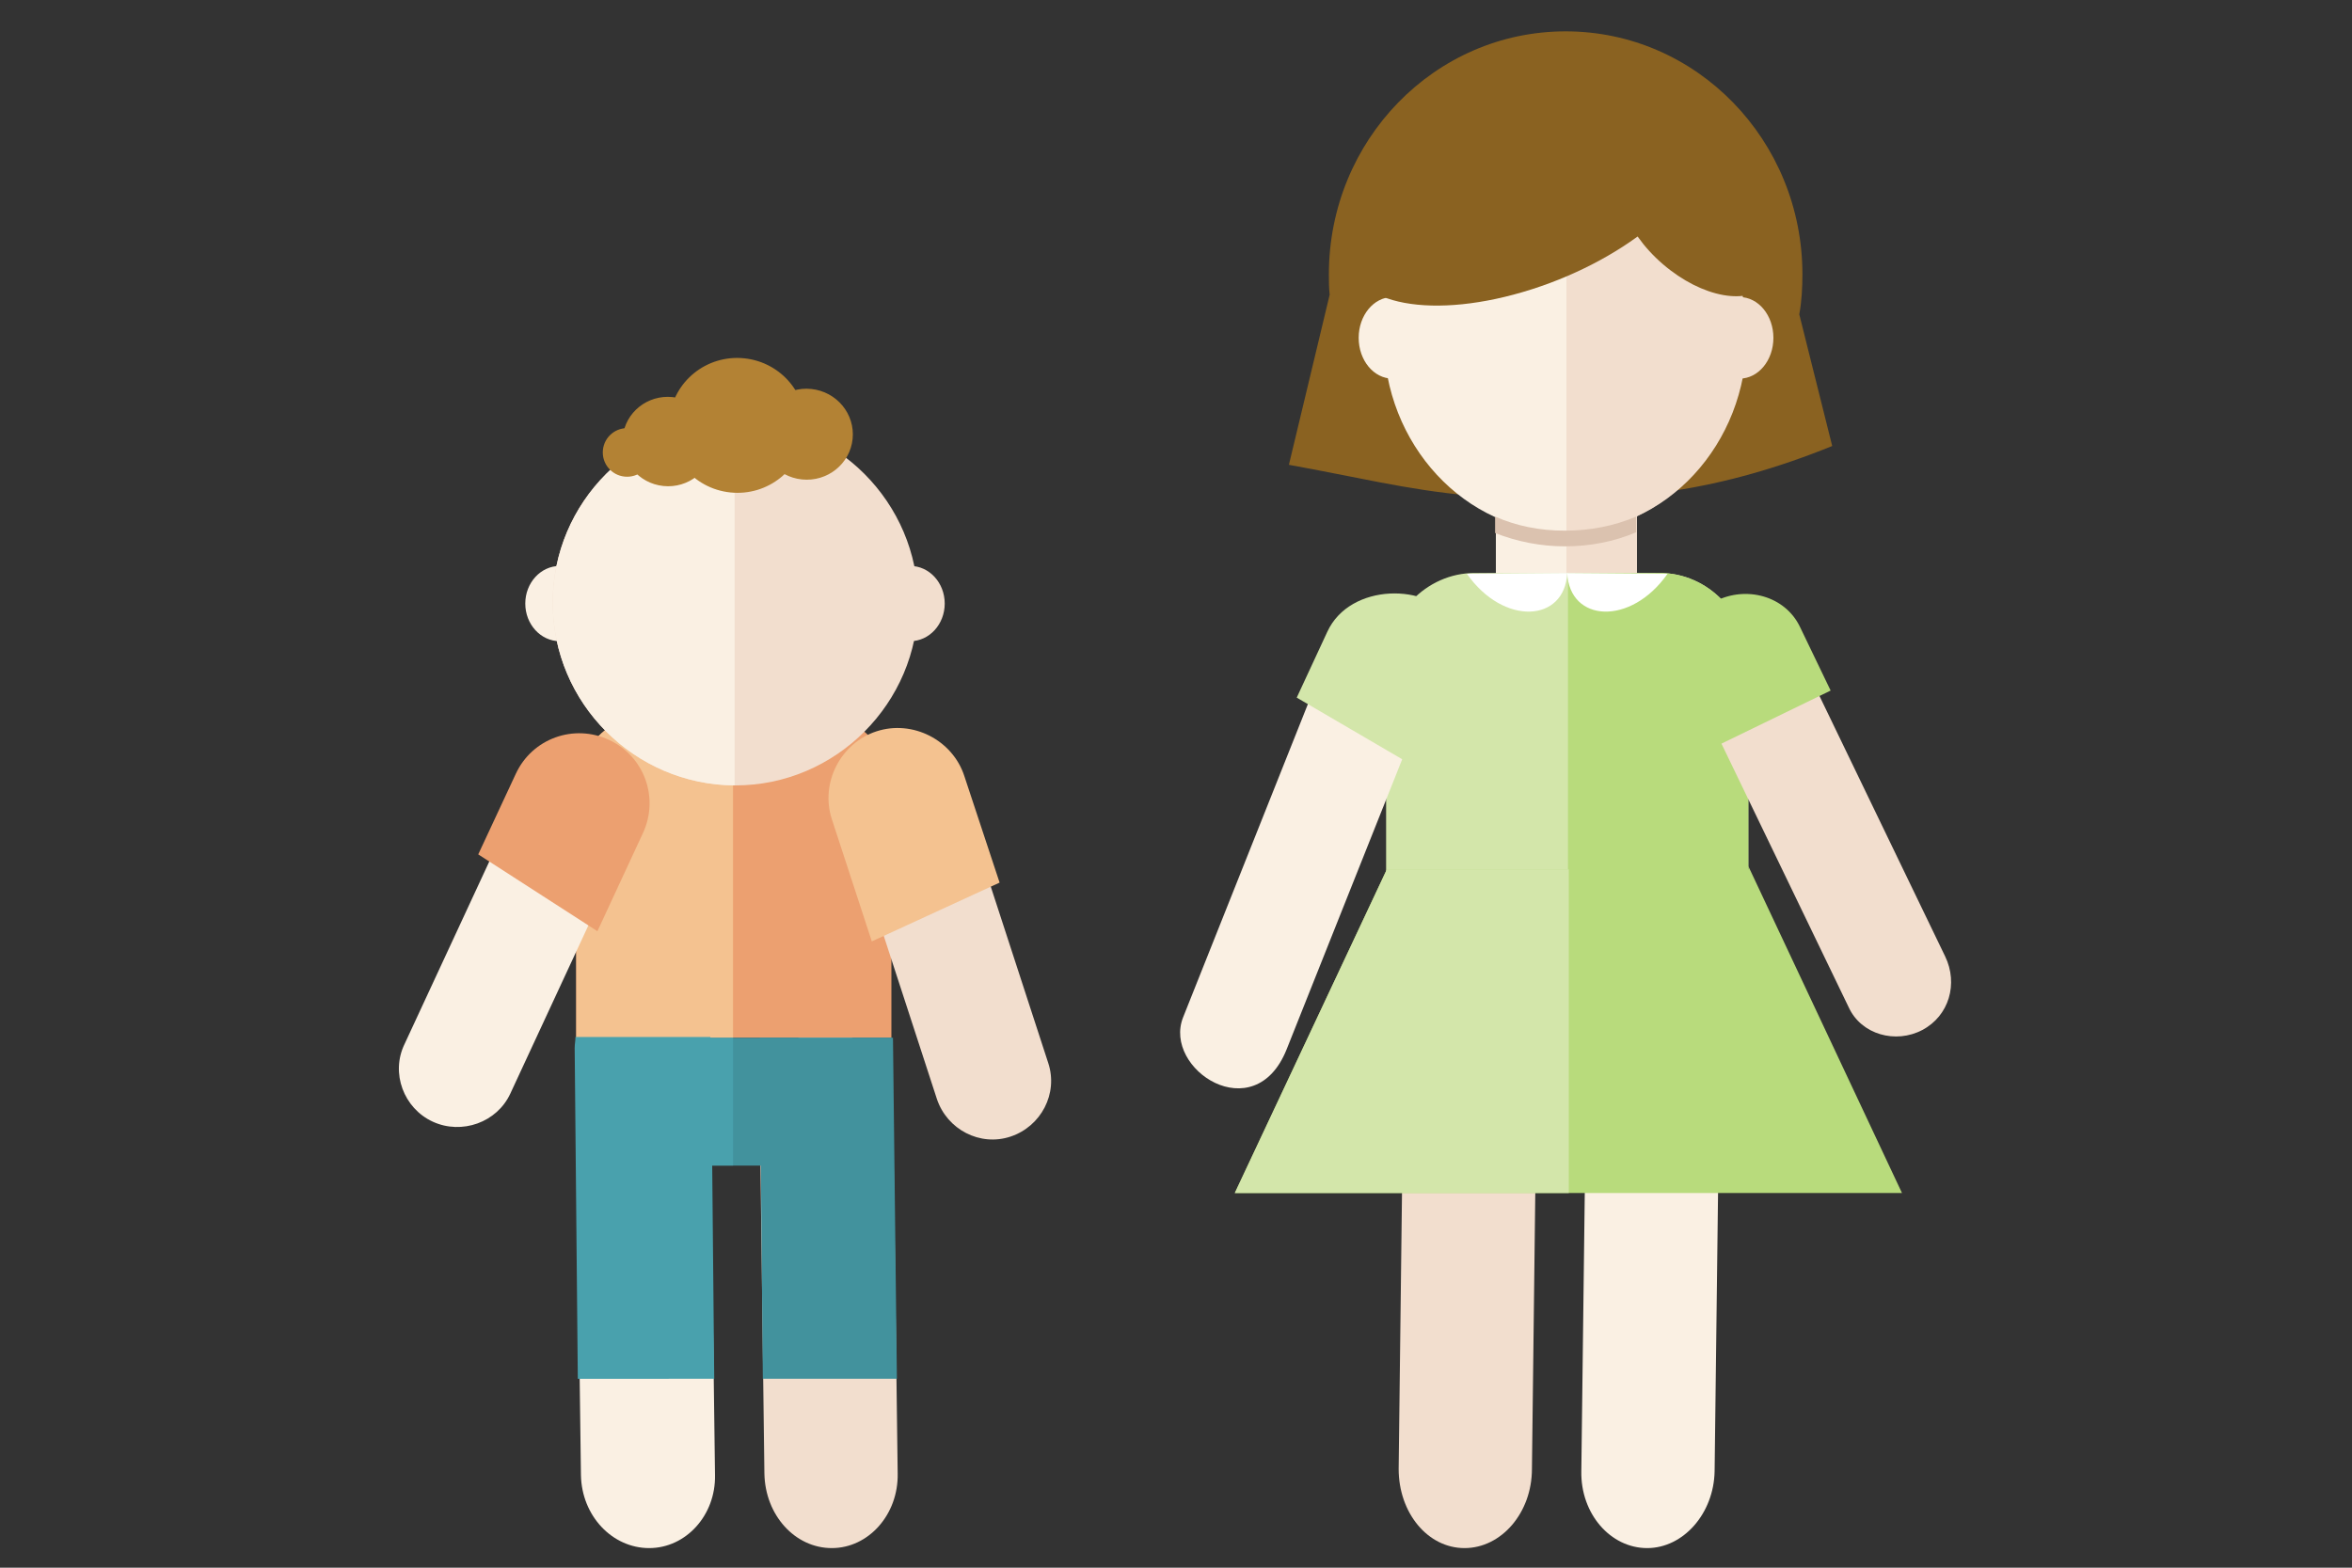 <?xml version="1.0" encoding="utf-8"?>
<!-- Generator: Adobe Illustrator 19.2.1, SVG Export Plug-In . SVG Version: 6.00 Build 0)  -->
<svg version="1.1" id="Layer_1" xmlns="http://www.w3.org/2000/svg" xmlns:xlink="http://www.w3.org/1999/xlink" x="0px" y="0px"
	 viewBox="0 0 300 200" style="enable-background:new 0 0 300 200;" xml:space="preserve">
<rect x="0" y="0" width="300" height="200" fill="#333333" stroke="none"/>
<style type="text/css">
	.st0{fill-rule:evenodd;clip-rule:evenodd;fill:#FAF0E3;}
	.st1{fill-rule:evenodd;clip-rule:evenodd;fill:#F2DECE;}
	.st2{fill-rule:evenodd;clip-rule:evenodd;fill:#D3E6AA;}
	.st3{fill-rule:evenodd;clip-rule:evenodd;fill:#B8DB7C;}
	.st4{fill-rule:evenodd;clip-rule:evenodd;fill:#8A6221;}
	.st5{fill-rule:evenodd;clip-rule:evenodd;fill:#DBC2AF;}
	.st6{fill-rule:evenodd;clip-rule:evenodd;fill:#FFFFFF;}
	.st7{fill-rule:evenodd;clip-rule:evenodd;fill:#ECA070;}
	.st8{fill-rule:evenodd;clip-rule:evenodd;fill:#42929D;}
	.st9{fill-rule:evenodd;clip-rule:evenodd;fill:#F4C290;}
	.st10{fill-rule:evenodd;clip-rule:evenodd;fill:#49A1AD;}
	.st11{fill-rule:evenodd;clip-rule:evenodd;fill:#B38234;}
</style>
<g>
	<path class="st0" d="M210.1,197.5L210.1,197.5c-4.7,0-8.5-4.4-8.4-9.8l0.6-48.5c0.1-5.4,4-9.8,8.6-9.8h0c4.7,0,8.5,4.4,8.4,9.8
		l-0.6,48.5C218.6,193.1,214.7,197.5,210.1,197.5z"/>
	<path class="st1" d="M186.8,197.5L186.8,197.5c-4.7,0-8.4-4.5-8.4-10.1l0.6-49.5c0.1-5.5,3.9-10.1,8.6-10.1h0
		c4.7,0,8.4,4.5,8.4,10.1l-0.6,49.5C195.4,193,191.5,197.5,186.8,197.5z"/>
	<rect x="190.8" y="58.1" class="st1" width="18" height="35.5"/>
	<rect x="190.8" y="58.1" class="st0" width="9" height="35.5"/>
	<path class="st2" d="M211.7,73.1h-23.6c-6.2,0-11.3,5.3-11.3,11.8v37.9H223V84.9C223,78.4,217.9,73.1,211.7,73.1z"/>
	<path class="st3" d="M211.7,73.1H200v49.7h23V84.9C223,78.4,217.9,73.1,211.7,73.1z"/>
	<polygon class="st3" points="223,110.5 242.6,152.2 200.1,152.2 157.5,152.2 176.9,110.9 223,110.9 	"/>
	<polygon class="st2" points="200.1,152.2 157.5,152.2 176.9,110.9 200.1,110.9 	"/>
	<path class="st0" d="M183.3,85.7l-19.2,48.2c-4.1,10.2-15.8,2.5-13.2-4.1l19.2-48.2C173.2,73.8,187,76.4,183.3,85.7z"/>
	<path class="st2" d="M179.6,97.3L165.4,89l3.9-8.4c2.9-6.3,13-6.2,15.9-1.5l0.4,6.1L179.6,97.3z"/>
	<path class="st4" d="M199.7,4c16.7,0,30.2,13.9,30.2,31c0,1.7-0.1,3.5-0.4,5.1l4.2,16.8c-6.9,2.8-13.6,4.7-20.2,5.7
		c-4.1,2.2-8.8,3.4-13.7,3.4c-4.4,0-8.7-1-12.5-2.8c-7.8-0.7-14.5-2.4-22.9-3.9l5.2-21.7c-0.1-0.9-0.1-1.7-0.1-2.6
		C169.5,17.9,183,4,199.7,4z"/>
	<ellipse class="st1" cx="221.9" cy="43.1" rx="4.3" ry="5.2"/>
	<ellipse class="st0" cx="177.6" cy="43.1" rx="4.3" ry="5.2"/>
	<path class="st0" d="M199.6,67.9c12.7,0,23.1-11.2,23.1-24.9c0-13.7-10.4-24.9-23.1-24.9c-12.7,0-23.1,11.2-23.1,24.9
		C176.5,56.7,186.9,67.9,199.6,67.9z"/>
	<path class="st1" d="M199.8,67.9c12.7-0.1,23-11.2,23-24.9c0-13.7-10.3-24.8-23-24.9V67.9z"/>
	<path class="st5" d="M190.7,68c2.8,1.1,5.8,1.7,8.9,1.7c3.2,0,6.3-0.6,9.1-1.8v-2c-2.8,1.2-5.9,1.8-9.1,1.8c-3.2,0-6.2-0.6-8.9-1.8
		V68z"/>
	<path class="st4" d="M193.7,13.6c12.5-4,23-2.1,23.5,4.4c0.5,6.4-9.3,14.9-21.8,18.9c-12.5,4-23,2.1-23.5-4.4
		C171.5,26.1,181.2,17.6,193.7,13.6z"/>
	<path class="st4" d="M221,22.9c5,4.3,7,10.2,4.6,13.2c-2.5,3-8.5,1.9-13.5-2.4c-5-4.3-7-10.2-4.6-13.2C210,17.5,216,18.6,221,22.9z
		"/>
	<path class="st1" d="M245.2,131.4L245.2,131.4c-3.4,1.8-7.8,0.6-9.4-2.9l-19.3-40c-1.7-3.5-0.5-7.7,2.9-9.4l0,0
		c3.4-1.8,7.8-0.6,9.4,2.9l19.3,40C249.8,125.5,248.6,129.6,245.2,131.4z"/>
	<path class="st3" d="M219.1,95.1l-3.6-7.6c-1.9-4-0.6-8.8,3.3-10.8l0,0c3.9-2,8.9-0.7,10.8,3.3l3.9,8.1L219.1,95.1z"/>
	<path class="st6" d="M187.1,73.2c4.7,6.7,12.5,6.2,12.8-0.1L187.1,73.2z"/>
	<path class="st6" d="M212.7,73.2c-4.7,6.7-12.5,6.2-12.8-0.1L212.7,73.2z"/>
</g>
<g>
	<path class="st0" d="M82.8,197.5L82.8,197.5c4.7,0,8.5-4.2,8.4-9.3l-0.6-45.9c-0.1-5.1-4-9.3-8.7-9.3h0c-4.7,0-8.5,4.2-8.4,9.3
		l0.6,45.9C74.2,193.4,78.1,197.5,82.8,197.5z"/>
	<path class="st1" d="M106.1,197.5L106.1,197.5c4.7,0,8.5-4.3,8.4-9.5l-0.6-46.9c-0.1-5.2-4-9.5-8.6-9.5h0c-4.7,0-8.5,4.3-8.4,9.5
		l0.6,46.9C97.6,193.3,101.4,197.5,106.1,197.5z"/>
	<path class="st7" d="M83.3,91h20.6c5.4,0,9.8,4.4,9.8,9.8v31.6H73.5v-31.6C73.5,95.4,77.9,91,83.3,91z"/>
	<path class="st8" d="M113.8,132.4v6.5c0,5.4-4.4,9.8-9.8,9.8H83.3c-5.4,0-9.8-4.4-9.8-9.8v-6.5H113.8z"/>
	<path class="st9" d="M83.3,91h10.2v41.4h-20v-31.6C73.5,95.4,77.9,91,83.3,91z"/>
	<path class="st10" d="M93.5,132.4v16.3H83.3c-5.4,0-9.8-4.4-9.8-9.8v-6.5H93.5z"/>
	<path class="st0" d="M55.2,143.1L55.2,143.1c-3.7-1.7-5.4-6.2-3.6-9.9l15.5-33.4c1.7-3.7,6.2-5.4,9.9-3.6h0
		c3.7,1.7,5.4,6.2,3.6,9.9l-15.5,33.4C63.4,143.2,58.9,144.8,55.2,143.1z"/>
	<path class="st7" d="M61,109l4.8-10.3c2.1-4.5,7.4-6.4,11.9-4.3l0,0c4.5,2.1,6.4,7.4,4.3,11.9l-5.8,12.5L61,109z"/>
	<ellipse class="st0" cx="71.4" cy="77" rx="4.4" ry="4.8"/>
	<ellipse class="st1" cx="116.1" cy="77" rx="4.4" ry="4.8"/>
	<path class="st1" d="M93.8,100.2c12.8,0,23.3-10.5,23.3-23.3c0-12.8-10.5-23.3-23.3-23.3S70.5,64,70.5,76.9
		C70.5,89.7,81,100.2,93.8,100.2z"/>
	<path class="st0" d="M93.7,100.2c-12.8-0.1-23.2-10.5-23.2-23.3c0-12.8,10.4-23.2,23.2-23.3V100.2z"/>
	<g>
		<ellipse transform="matrix(0.103 -0.995 0.995 0.103 30.336 142.206)" class="st11" cx="94" cy="54.3" rx="8.6" ry="8.7"/>
		
			<ellipse transform="matrix(0.103 -0.995 0.995 0.103 37.06 152.064)" class="st11" cx="102.9" cy="55.5" rx="5.8" ry="5.9"/>
		
			<ellipse transform="matrix(0.103 -0.995 0.995 0.103 20.407 135.306)" class="st11" cx="85.2" cy="56.3" rx="5.7" ry="5.8"/>
		<ellipse transform="matrix(0.103 -0.995 0.995 0.103 14.236 131.366)" class="st11" cx="80" cy="57.8" rx="3.1" ry="3.1"/>
	</g>
	<path class="st1" d="M112.9,95.8L112.9,95.8c-3.9,1.3-6.1,5.5-4.8,9.4l11.4,35c1.3,3.9,5.5,6.1,9.4,4.8h0c3.9-1.3,6.1-5.5,4.8-9.4
		l-11.4-35C121,96.7,116.8,94.5,112.9,95.8z"/>
	<path class="st9" d="M111.8,93.3L111.8,93.3c-4.6,1.5-7.2,6.6-5.7,11.2l5.1,15.6l16.3-7.5L123,99C121.5,94.4,116.4,91.8,111.8,93.3
		z"/>
	<path class="st10" d="M91.1,175.9l-0.4-42.2c0-0.5,0-1-0.1-1.4H73.4c0,0.5-0.1,0.9-0.1,1.4l0.4,42.2H91.1z"/>
	<polygon class="st8" points="114.4,175.9 113.9,132.4 96.9,132.4 97.3,175.9 	"/>
</g>
</svg>
